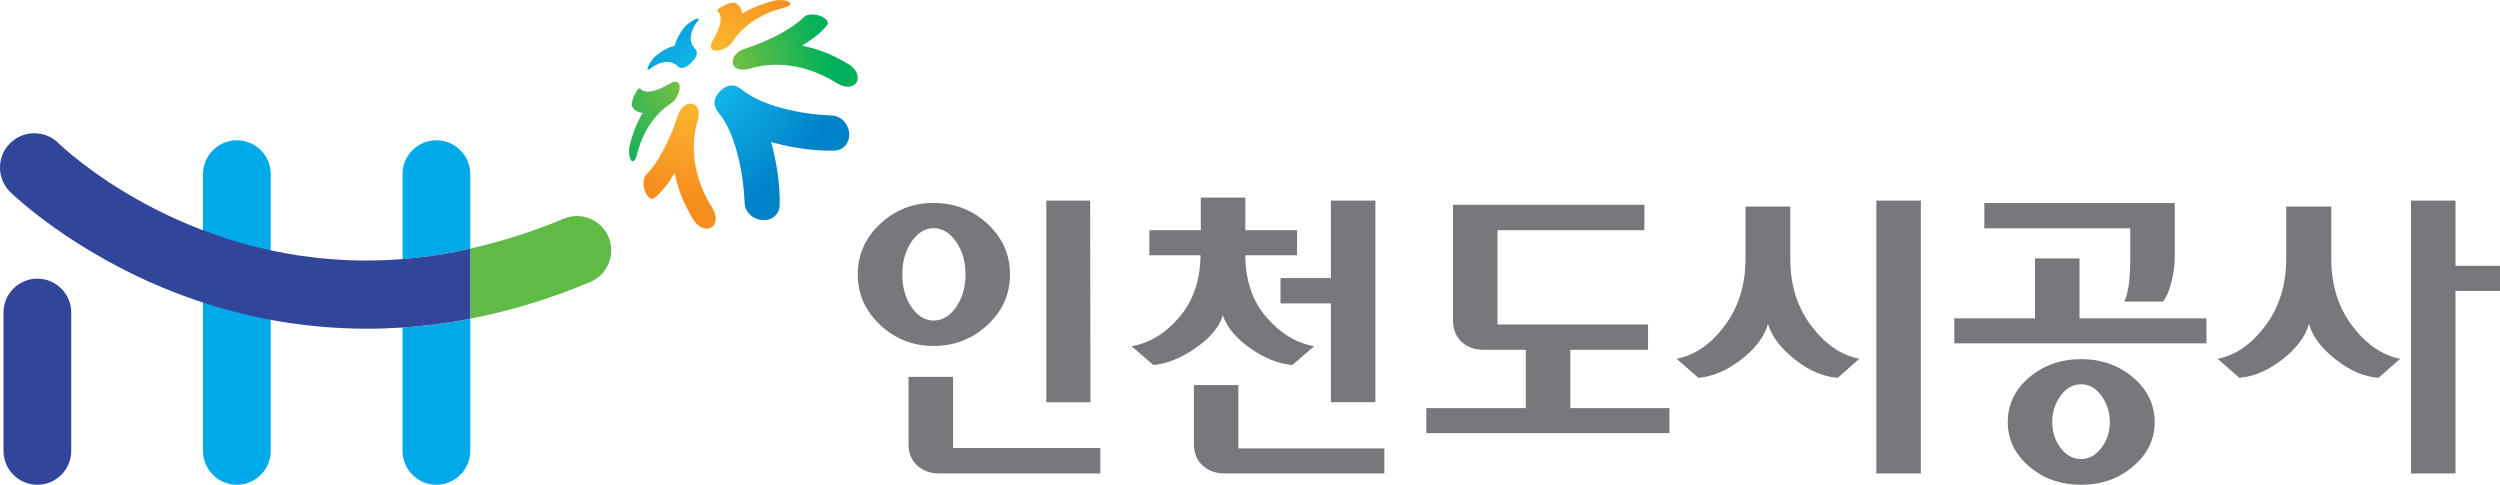 <?xml version="1.0" encoding="utf-8"?>
<!-- Generator: Adobe Illustrator 16.0.0, SVG Export Plug-In . SVG Version: 6.00 Build 0)  -->
<!DOCTYPE svg PUBLIC "-//W3C//DTD SVG 1.1//EN" "http://www.w3.org/Graphics/SVG/1.1/DTD/svg11.dtd">
<svg version="1.1" id="레이어_1" xmlns="http://www.w3.org/2000/svg" xmlns:xlink="http://www.w3.org/1999/xlink" x="0px"
	 y="0px" width="200px" height="38.781px" viewBox="0 0 200 38.781" enable-background="new 0 0 200 38.781" xml:space="preserve">
<g>
	<defs>
		<rect id="SVGID_1_" width="200" height="38.781"/>
	</defs>
	<clipPath id="SVGID_2_">
		<use xlink:href="#SVGID_1_"  overflow="visible"/>
	</clipPath>
	<path clip-path="url(#SVGID_2_)" fill="#77787B" d="M78.998,17.905c1.203,1.117,1.801,2.467,1.801,4.051
		c0,1.58-0.598,2.925-1.801,4.044c-1.204,1.114-2.64,1.675-4.312,1.675c-1.652,0-3.078-0.561-4.267-1.675
		c-1.198-1.119-1.798-2.464-1.798-4.044c0-1.584,0.6-2.934,1.798-4.051c1.189-1.112,2.615-1.671,4.267-1.671
		C76.357,16.234,77.793,16.793,78.998,17.905 M72.914,19.339c-0.49,0.728-0.729,1.591-0.729,2.617c0,1.015,0.239,1.885,0.729,2.607
		c0.497,0.718,1.087,1.08,1.772,1.08c0.705,0,1.305-0.362,1.802-1.08c0.505-0.723,0.754-1.593,0.754-2.607
		c0-1.026-0.249-1.89-0.754-2.617c-0.497-0.718-1.097-1.081-1.802-1.081C74,18.258,73.411,18.622,72.914,19.339 M72.682,30.15h3.56
		v5.692h11.784v2.037H75.139c-0.706,0-1.292-0.215-1.759-0.636c-0.466-0.427-0.698-1.003-0.698-1.739V30.15z M83.705,16.048h3.506
		l0.027,16.135h-3.533V16.048z"/>
	<path clip-path="url(#SVGID_2_)" fill="#77787B" d="M91.949,18.418h4.113v-2.611h3.562v2.611h4.138v2.002h-4.138
		c0.015,2.026,0.576,3.674,1.688,4.957c1.101,1.287,2.382,2.057,3.819,2.323l-1.741,1.504c-1.107-0.094-2.232-0.545-3.39-1.356
		c-1.148-0.822-1.871-1.697-2.171-2.629c-0.276,0.932-0.999,1.807-2.16,2.607c-1.159,0.813-2.293,1.271-3.398,1.378l-1.741-1.504
		c1.454-0.267,2.736-1.045,3.837-2.35c1.097-1.301,1.655-2.943,1.675-4.931h-4.093V18.418z M99.068,35.873h11.68v2.003H97.965
		c-0.709,0-1.289-0.211-1.755-0.632c-0.467-0.423-0.698-1.003-0.698-1.739v-4.699h3.556V35.873z M110.032,16.048v16.129h-3.561
		V24.27h-4.03v-2.026h4.03v-6.195H110.032z"/>
	<path clip-path="url(#SVGID_2_)" fill="#77787B" d="M131.551,16.381v2.034h-11.752v7.541h12.045v2.028h-6.219v4.666h7.93v2.002
		h-19.449V32.65h7.959v-4.666h-3.344c-0.763,0-1.363-0.217-1.809-0.647c-0.447-0.435-0.671-0.998-0.671-1.704v-9.251H131.551z"/>
	<path clip-path="url(#SVGID_2_)" fill="#77787B" d="M143.223,16.521v4.193c0,2.093,0.562,3.878,1.678,5.352
		c1.113,1.471,2.396,2.354,3.839,2.637l-1.72,1.525c-1.158-0.086-2.31-0.574-3.443-1.477c-1.125-0.891-1.845-1.847-2.141-2.843
		c-0.262,0.996-0.975,1.944-2.115,2.837c-1.141,0.886-2.29,1.381-3.453,1.482l-1.739-1.525c1.461-0.282,2.743-1.166,3.848-2.649
		c1.107-1.488,1.663-3.27,1.663-5.339v-4.193H143.223z M153.669,37.879h-3.562V16.049h3.562V37.879z"/>
	<path clip-path="url(#SVGID_2_)" fill="#77787B" d="M176.513,27.464h-20.166v-1.998h6.452V20.67h3.563v4.796h10.15V27.464z
		 M158.745,16.24h15.234v4.377c0,0.646-0.098,1.331-0.289,2.039c-0.193,0.711-0.412,1.2-0.656,1.47h-3.085
		c0.193-0.457,0.318-0.98,0.381-1.573c0.066-0.593,0.093-1.2,0.093-1.836v-2.451h-11.678V16.24z M170.646,30.195
		c1.149,0.981,1.729,2.168,1.729,3.58c0,1.38-0.58,2.565-1.729,3.541c-1.147,0.976-2.534,1.465-4.15,1.465
		c-1.634,0-3.023-0.489-4.166-1.465c-1.141-0.976-1.709-2.161-1.709-3.541c0-1.412,0.568-2.599,1.709-3.58
		c1.143-0.972,2.532-1.464,4.166-1.464C168.111,28.731,169.498,29.223,170.646,30.195 M164.847,31.663
		c-0.45,0.615-0.668,1.315-0.668,2.112c0,0.77,0.218,1.457,0.668,2.055c0.443,0.591,0.999,0.892,1.648,0.892
		c0.627,0,1.169-0.301,1.62-0.892c0.449-0.598,0.671-1.285,0.671-2.055c0-0.797-0.222-1.497-0.671-2.112
		c-0.451-0.619-0.993-0.922-1.62-0.922C165.846,30.741,165.29,31.043,164.847,31.663"/>
	<path clip-path="url(#SVGID_2_)" fill="#77787B" d="M186.504,16.522v4.194c0,2.091,0.559,3.877,1.673,5.35
		c1.116,1.471,2.397,2.355,3.839,2.639l-1.741,1.523c-1.143-0.086-2.291-0.574-3.427-1.477c-1.144-0.891-1.854-1.847-2.136-2.842
		c-0.263,0.995-0.969,1.943-2.108,2.837c-1.141,0.885-2.297,1.383-3.448,1.481l-1.748-1.523c1.444-0.283,2.718-1.168,3.827-2.652
		c1.104-1.486,1.662-3.269,1.662-5.336v-4.194H186.504z M196.441,21.265H200v2.008h-3.559v14.606h-3.561V16.048h3.561V21.265z"/>
</g>
<g>
	<defs>
		<path id="SVGID_3_" d="M57.616,7.291c-0.806,0.806-0.345,1.443-0.08,1.798c0.175,0.208,0.531,0.693,0.913,1.581
			c0.508,1.201,1.031,3.231,1.117,5.513c0.011,0.75,0.605,1.335,1.374,1.422c0.758,0.081,1.389-0.398,1.432-1.147
			c0.045-1.472-0.177-2.995-0.484-4.329c-0.063-0.272-0.131-0.524-0.202-0.767c0.243,0.07,0.497,0.138,0.769,0.2
			c1.334,0.309,2.855,0.53,4.329,0.485c0.748-0.043,1.227-0.675,1.146-1.433c-0.087-0.769-0.673-1.362-1.423-1.374
			c-2.28-0.084-4.311-0.608-5.511-1.117c-0.889-0.382-1.375-0.738-1.584-0.912h0.001c-0.206-0.154-0.506-0.374-0.88-0.374
			C58.263,6.837,57.954,6.952,57.616,7.291"/>
	</defs>
	<clipPath id="SVGID_4_">
		<use xlink:href="#SVGID_3_"  overflow="visible"/>
	</clipPath>
	
		<radialGradient id="SVGID_5_" cx="0" cy="38.781" r="1" gradientTransform="matrix(8.111 -8.111 -8.111 -8.111 370.877 320.803)" gradientUnits="userSpaceOnUse">
		<stop  offset="0" style="stop-color:#11B5E9"/>
		<stop  offset="0.135" style="stop-color:#11B5E9"/>
		<stop  offset="0.888" style="stop-color:#0082C9"/>
		<stop  offset="1" style="stop-color:#0082C9"/>
	</radialGradient>
	<polygon clip-path="url(#SVGID_4_)" fill="url(#SVGID_5_)" points="51.386,12.261 62.411,1.236 73.436,12.261 62.411,23.287 	"/>
</g>
<g>
	<defs>
		<path id="SVGID_6_" d="M54.656,8.561c-0.352,0.348-0.381,0.566-0.561,1.09c-0.112,0.323-0.31,0.85-0.595,1.479
			c-0.455,1.003-1.094,2.141-1.814,2.86c-0.234,0.23-0.267,0.769-0.1,1.277c0.175,0.491,0.495,0.763,0.746,0.58
			c0.595-0.455,1.151-1.188,1.647-2.009c0.223,1.145,0.678,2.436,1.527,3.798c0.368,0.554,0.956,0.811,1.4,0.569
			c0.429-0.253,0.481-0.921,0.094-1.54c-1.977-3.149-1.51-5.819-1.266-6.713c0.365-1.122,0.023-1.487-0.173-1.588
			c-0.081-0.042-0.189-0.075-0.313-0.075C55.071,8.289,54.862,8.356,54.656,8.561"/>
	</defs>
	<clipPath id="SVGID_7_">
		<use xlink:href="#SVGID_6_"  overflow="visible"/>
	</clipPath>
	
		<radialGradient id="SVGID_8_" cx="0" cy="38.781" r="1" gradientTransform="matrix(7.934 -7.934 -7.934 -7.934 364.127 313.803)" gradientUnits="userSpaceOnUse">
		<stop  offset="0" style="stop-color:#FCBA30"/>
		<stop  offset="0.135" style="stop-color:#FCBA30"/>
		<stop  offset="0.876" style="stop-color:#F68E1E"/>
		<stop  offset="1" style="stop-color:#F68E1E"/>
	</radialGradient>
	<polygon clip-path="url(#SVGID_7_)" fill="url(#SVGID_8_)" points="46.34,13.368 54.403,5.305 62.466,13.368 54.403,21.431 	"/>
</g>
<g>
	<defs>
		<path id="SVGID_9_" d="M53.503,6.73c-0.183,0.112-0.547,0.316-0.944,0.455c-0.539,0.191-1.069,0.223-1.331-0.09
			c-0.094-0.103-0.292,0.127-0.47,0.507c-0.176,0.376-0.268,0.765-0.195,0.91c0.168,0.326,0.478,0.483,0.852,0.518
			c-0.415,0.699-0.787,1.556-1.041,2.617c-0.093,0.441-0.05,0.928,0.095,1.158c0.161,0.224,0.359,0.063,0.478-0.406
			c0.636-2.666,2.264-3.814,2.58-4.016c0.819-0.526,0.973-1.432,0.768-1.703c-0.08-0.106-0.175-0.147-0.278-0.147
			C53.858,6.533,53.678,6.631,53.503,6.73"/>
	</defs>
	<clipPath id="SVGID_10_">
		<use xlink:href="#SVGID_9_"  overflow="visible"/>
	</clipPath>
	
		<radialGradient id="SVGID_11_" cx="0" cy="38.781" r="1" gradientTransform="matrix(8.059 -8.059 -8.059 -8.059 369.002 318.628)" gradientUnits="userSpaceOnUse">
		<stop  offset="0" style="stop-color:#7BC043"/>
		<stop  offset="0.169" style="stop-color:#7BC043"/>
		<stop  offset="0.195" style="stop-color:#76BF44"/>
		<stop  offset="0.876" style="stop-color:#00B159"/>
		<stop  offset="1" style="stop-color:#00B159"/>
	</radialGradient>
	<polygon clip-path="url(#SVGID_10_)" fill="url(#SVGID_11_)" points="47.033,9.781 52.391,4.423 57.748,9.781 52.391,15.138 	"/>
</g>
<g>
	<defs>
		<path id="SVGID_12_" d="M64.314,1.362c-0.718,0.719-1.856,1.359-2.858,1.813c-0.63,0.286-1.157,0.484-1.481,0.595
			c-0.525,0.179-0.741,0.21-1.089,0.562c-0.349,0.351-0.299,0.708-0.198,0.904c0.102,0.195,0.467,0.537,1.59,0.174
			c0.893-0.245,3.564-0.711,6.713,1.264c0.618,0.387,1.287,0.336,1.539-0.093c0.243-0.445-0.017-1.032-0.568-1.4
			c-1.363-0.847-2.654-1.305-3.799-1.528c0.821-0.494,1.552-1.051,2.01-1.647c0.181-0.25-0.09-0.571-0.583-0.746
			c-0.211-0.069-0.427-0.104-0.625-0.104C64.688,1.156,64.449,1.225,64.314,1.362"/>
	</defs>
	<clipPath id="SVGID_13_">
		<use xlink:href="#SVGID_12_"  overflow="visible"/>
	</clipPath>
	
		<radialGradient id="SVGID_14_" cx="0" cy="38.781" r="1" gradientTransform="matrix(-8.07 8.07 -8.07 -8.07 369.395 319.076)" gradientUnits="userSpaceOnUse">
		<stop  offset="0" style="stop-color:#7BC043"/>
		<stop  offset="0.169" style="stop-color:#7BC043"/>
		<stop  offset="0.196" style="stop-color:#76BF44"/>
		<stop  offset="0.882" style="stop-color:#00B159"/>
		<stop  offset="1" style="stop-color:#00B159"/>
	</radialGradient>
	<polygon clip-path="url(#SVGID_13_)" fill="url(#SVGID_14_)" points="63.655,-3.962 55.584,4.108 63.655,12.179 71.726,4.108 	"/>
</g>
<g>
	<defs>
		<path id="SVGID_15_" d="M61.972,0.05c-1.062,0.253-1.919,0.626-2.618,1.041c-0.032-0.376-0.192-0.686-0.517-0.852
			c-0.144-0.073-0.533,0.017-0.909,0.193c-0.382,0.179-0.611,0.379-0.509,0.472c0.313,0.262,0.283,0.792,0.091,1.332
			c-0.139,0.395-0.343,0.759-0.455,0.943c-0.163,0.289-0.322,0.586-0.05,0.792c0.271,0.204,1.177,0.049,1.704-0.771
			c0.201-0.315,1.349-1.941,4.016-2.578c0.468-0.118,0.628-0.318,0.405-0.476c-0.148-0.094-0.401-0.145-0.68-0.145
			C62.294,0.001,62.13,0.017,61.972,0.05"/>
	</defs>
	<clipPath id="SVGID_16_">
		<use xlink:href="#SVGID_15_"  overflow="visible"/>
	</clipPath>
	
		<radialGradient id="SVGID_17_" cx="0" cy="38.781" r="1" gradientTransform="matrix(-7.923 7.923 -7.923 -7.923 363.667 313.399)" gradientUnits="userSpaceOnUse">
		<stop  offset="0" style="stop-color:#FCBA30"/>
		<stop  offset="0.135" style="stop-color:#FCBA30"/>
		<stop  offset="0.876" style="stop-color:#F68E1E"/>
		<stop  offset="1" style="stop-color:#F68E1E"/>
	</radialGradient>
	<polygon clip-path="url(#SVGID_16_)" fill="url(#SVGID_17_)" points="60.043,-3.309 54.646,2.088 60.043,7.485 65.44,2.088 	"/>
</g>
<g>
	<defs>
		<path id="SVGID_18_" d="M55.562,1.571c-0.3,0.154-0.647,0.408-0.824,0.629c-0.421,0.531-0.657,1.024-0.767,1.461
			C53.534,3.77,53.04,4.006,52.51,4.429c-0.221,0.177-0.475,0.522-0.629,0.823c-0.145,0.299-0.108,0.428,0.108,0.261
			c0.67-0.512,1.229-0.615,1.631-0.534c0.35,0.073,0.556,0.273,0.613,0.343c0.127,0.135,0.501,0.267,1.083-0.315
			c0.583-0.583,0.451-0.957,0.316-1.083c-0.071-0.059-0.269-0.263-0.343-0.613c-0.081-0.403,0.022-0.962,0.535-1.632
			c0.1-0.129,0.093-0.195,0.007-0.195C55.774,1.484,55.682,1.513,55.562,1.571"/>
	</defs>
	<clipPath id="SVGID_19_">
		<use xlink:href="#SVGID_18_"  overflow="visible"/>
	</clipPath>
	
		<radialGradient id="SVGID_20_" cx="0" cy="38.781" r="1" gradientTransform="matrix(8.121 -8.121 -8.121 -8.121 371.297 321.219)" gradientUnits="userSpaceOnUse">
		<stop  offset="0" style="stop-color:#11B5E9"/>
		<stop  offset="0.135" style="stop-color:#11B5E9"/>
		<stop  offset="0.888" style="stop-color:#0082C9"/>
		<stop  offset="1" style="stop-color:#0082C9"/>
	</radialGradient>
	<polygon clip-path="url(#SVGID_19_)" fill="url(#SVGID_20_)" points="49.638,3.582 53.83,-0.61 58.022,3.582 53.83,7.774 	"/>
</g>
<g>
	<defs>
		<rect id="SVGID_21_" width="200" height="38.781"/>
	</defs>
	<clipPath id="SVGID_22_">
		<use xlink:href="#SVGID_21_"  overflow="visible"/>
	</clipPath>
	<path clip-path="url(#SVGID_22_)" fill="#00AAE8" d="M18.95,11.222c-1.495,0-2.71,1.215-2.71,2.71V36.07
		c0,1.495,1.215,2.711,2.71,2.711s2.71-1.216,2.71-2.711V13.932C21.66,12.437,20.445,11.222,18.95,11.222"/>
	<path clip-path="url(#SVGID_22_)" fill="#31459B" d="M2.989,22.292c-1.495,0-2.71,1.217-2.71,2.709V36.07
		c0,1.495,1.215,2.711,2.71,2.711c1.494,0,2.71-1.216,2.71-2.711V25C5.699,23.508,4.482,22.292,2.989,22.292"/>
	<path clip-path="url(#SVGID_22_)" fill="#00AAE8" d="M37.23,25.572l-0.398,0.074c-1.519,0.265-3.06,0.451-4.583,0.552
		c-0.016,0.001-0.031,0.001-0.047,0.003v9.869c0,1.495,1.215,2.711,2.71,2.711c1.494,0,2.71-1.216,2.71-2.711V25.493
		C37.492,25.518,37.362,25.546,37.23,25.572L37.23,25.572z"/>
	<path clip-path="url(#SVGID_22_)" fill="#00AAE8" d="M36.963,20.039c0.219-0.045,0.44-0.104,0.659-0.154v-5.953
		c0-1.494-1.216-2.71-2.71-2.71c-1.494,0-2.709,1.216-2.709,2.71v6.793c1.48-0.117,2.978-0.324,4.453-0.615L36.963,20.039z"/>
	<path clip-path="url(#SVGID_22_)" fill="#5FBA46" d="M48.684,18.963c-0.431-1.021-1.426-1.68-2.536-1.68
		c-0.366,0-0.722,0.072-1.062,0.215c-2.453,1.033-4.96,1.827-7.464,2.387v5.608c3.218-0.622,6.443-1.605,9.596-2.933
		C48.613,21.974,49.27,20.362,48.684,18.963"/>
	<path clip-path="url(#SVGID_22_)" fill="#31459B" d="M36.963,20.039l-0.307,0.071c-1.475,0.291-2.973,0.498-4.453,0.615
		c-0.008,0.001-0.016,0.002-0.023,0.003c-0.961,0.074-1.933,0.113-2.889,0.113c-14.801,0-24.226-9.012-24.619-9.395
		c-0.516-0.507-1.199-0.787-1.925-0.787c-0.742,0-1.438,0.291-1.958,0.819C0.273,12-0.007,12.693,0,13.427
		c0.006,0.733,0.297,1.421,0.82,1.937c0.2,0.195,4.99,4.818,12.986,7.966c5.001,1.969,10.244,2.968,15.582,2.968
		c0.909,0,1.856-0.034,2.815-0.097c0.015-0.001,0.031-0.001,0.046-0.003c1.523-0.102,3.065-0.287,4.583-0.552l0.398-0.074v-0.001
		c0.131-0.024,0.261-0.053,0.392-0.077v-5.609C37.403,19.935,37.182,19.994,36.963,20.039"/>
</g>
</svg>
